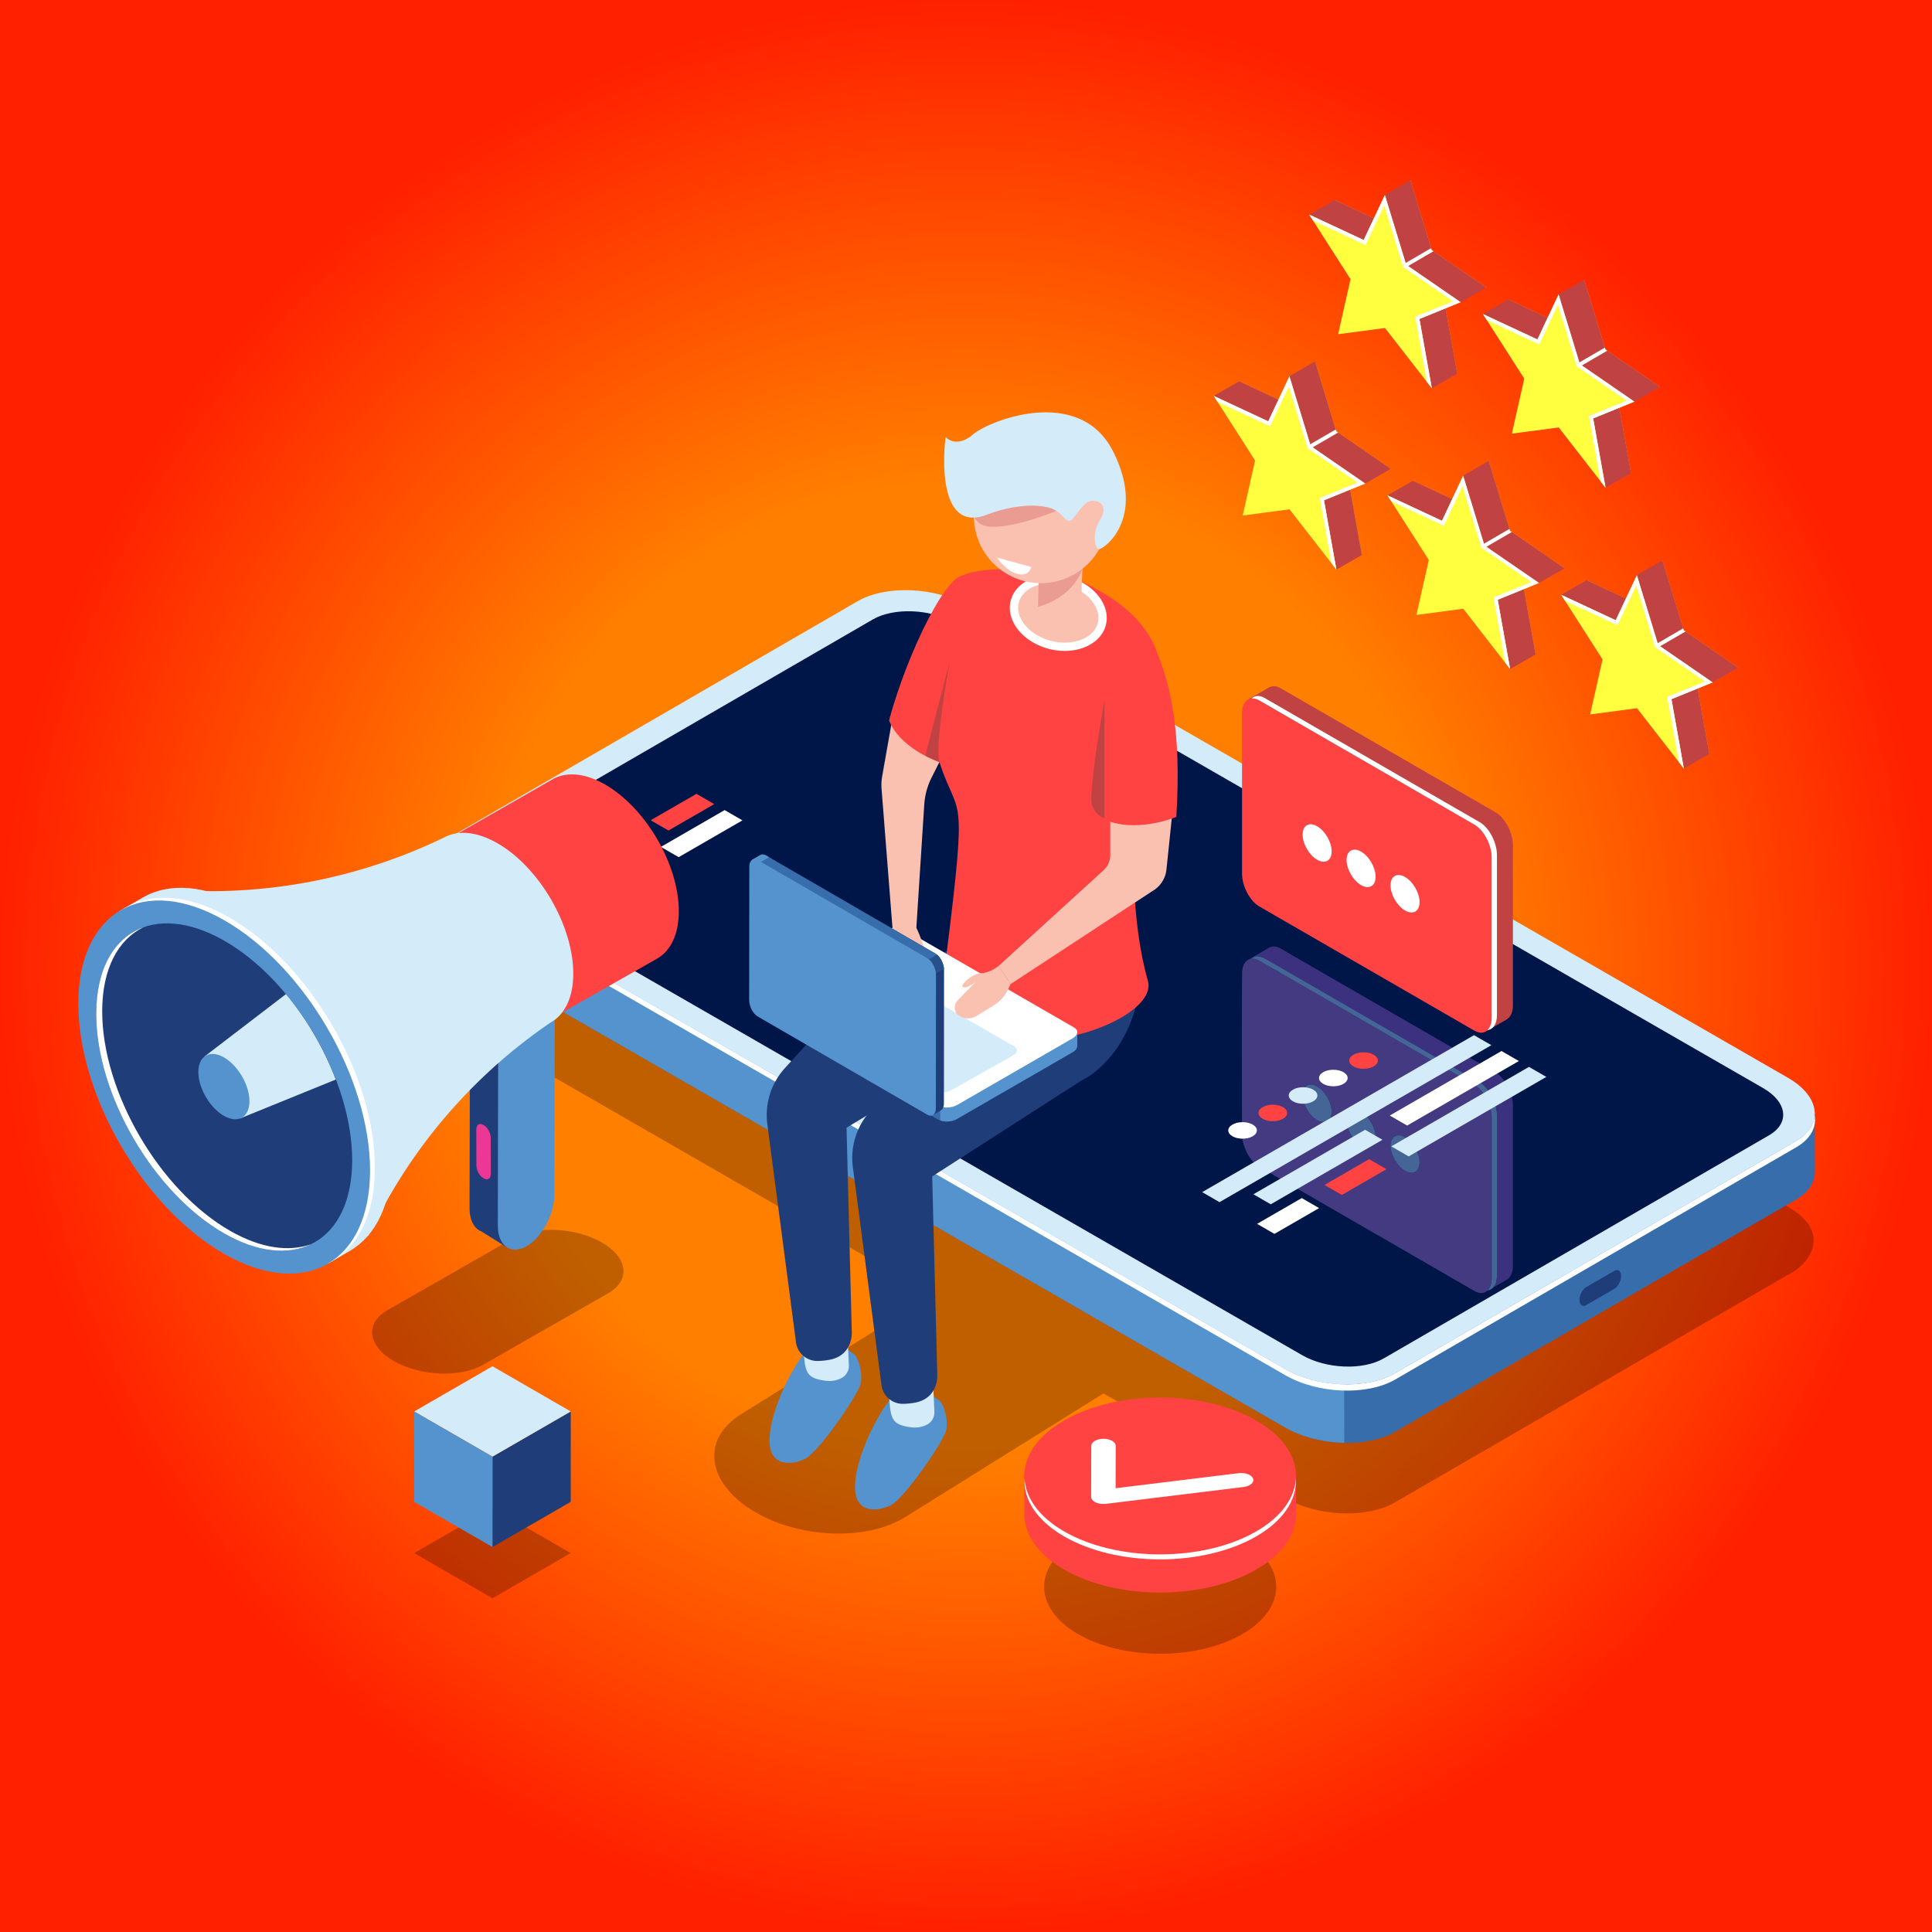 <svg clip-rule="evenodd" fill-rule="evenodd" stroke-linejoin="round" stroke-miterlimit="2" viewBox="0 0 450 450" xmlns="http://www.w3.org/2000/svg" xmlns:xlink="http://www.w3.org/1999/xlink"><rect x="0" y="0" width="450" height="450" fill="#333333" stroke="none"/><clipPath id="a"><path clip-rule="evenodd" d="m216.476 292.37c0 19.363-13.725 27.212-30.656 17.53-16.93-9.682-30.655-33.227-30.655-52.59 0-19.364 13.725-27.211 30.655-17.53 16.931 9.682 30.656 33.228 30.656 52.59z"/></clipPath><radialGradient id="b" cx="225" cy="225" gradientUnits="userSpaceOnUse" r="225"><stop offset="0" stop-color="#ff7f00"/><stop offset=".5" stop-color="#ff7f00"/><stop offset="1" stop-color="#ff2000"/></radialGradient><path d="m0 0h450v450h-450z" fill="url(#b)"/><g fill-rule="nonzero"><path d="m289.347 380.624c-10.558 6.094-27.676 6.094-38.234 0-10.559-6.096-10.559-15.979 0-22.075 10.558-6.096 27.674-6.096 38.234 0 10.556 6.096 10.558 15.98 0 22.075zm-174.64-8.352-18.23-10.525 18.23-10.525 18.23 10.525zm102.436-70.66-108.886-62.664c-4.284-2.465-6.41-5.648-6.272-8.637l-.002.002-.045-13.257s3.908 4.31 5.771 6.35l92.084-53.325c6.558-3.798 18.023-3.339 25.61 1.027l191.055 109.954c.368.212.708.433 1.045.655 7.715 5.07 5.117 10.866.813 14.125l-93.392 54.085c-6.56 3.799-18.026 3.339-25.61-1.027l-42.3-24.343-46.135 28.779c-9.165 5.718-25.174 5.002-35.76-1.601-10.582-6.603-11.734-16.59-2.567-22.307zm-104.608 16.268 29.093-16.635c5.325-3.046 4.657-8.364-1.492-11.88-6.148-3.516-15.449-3.898-20.774-.852l-29.092 16.636c-5.325 3.043-4.657 8.362 1.491 11.88 6.15 3.516 15.45 3.897 20.775.851z" fill-opacity=".25"/><path d="m324.922 333.505 93.393-54.084c3.07-1.776 4.498-4.172 4.397-6.663l.02.006-.037-13.552-5.193 6.085a20.493 20.493 0 0 0 -1.045-.657l-191.056-109.952c-7.585-4.366-19.051-4.825-25.61-1.027l-92.082 53.324c-1.863-2.04-5.771-6.349-5.771-6.349l.044 13.256.002-.002c-.138 2.989 1.989 6.173 6.272 8.638l191.057 109.952c7.584 4.365 19.05 4.824 25.61 1.025z" fill="#386dab"/><path d="m225.401 154.687c-7.585-4.365-19.051-4.824-25.61-1.026l-92.082 53.324c-1.863-2.04-5.771-6.349-5.771-6.349l.044 13.256.002-.002c-.138 2.988 1.989 6.173 6.272 8.638l191.057 109.952c3.956 2.277 8.967 3.48 13.789 3.581l-.182-131.007z" fill="#5593ce"/><path d="m106.358 194.12 93.395-54.084c6.558-3.798 18.023-3.34 25.609 1.026l191.055 109.953c7.586 4.365 8.419 10.982 1.86 14.782l-93.395 54.084c-6.558 3.798-18.024 3.338-25.608-1.027l-191.057-109.952c-7.585-4.365-8.418-10.983-1.859-14.782z" fill="#d4ebfa"/><path d="m324.953 321.327 93.395-54.084c3.382-1.959 4.783-4.668 4.321-7.432-.165 2.246-1.604 4.371-4.393 5.986l-93.394 54.084c-6.558 3.798-18.024 3.338-25.608-1.027l-191.057-109.952c-3.673-2.114-5.747-4.756-6.181-7.352-.224 3.035 1.892 6.289 6.252 8.798l191.057 109.952c7.585 4.367 19.05 4.825 25.608 1.027z" fill="#fff"/><path d="m113.552 196.251 89.741-51.968c4.875-2.823 13.397-2.482 19.036.763l188.341 108.392c5.638 3.243 6.258 8.163 1.382 10.986l-89.742 51.968c-4.874 2.823-13.396 2.483-19.034-.762l-188.342-108.392c-5.638-3.244-6.257-8.163-1.382-10.987z" fill="#001649"/><path d="m328.514 41.963 4.96 16.268 12.696 8.738-9.63 3.925 2.886 16.145-10.912-14.045-10.912 1.446 2.887-12.813-9.63-15.046 12.695 5.924z" fill="#e7a323"/><path d="m304.934 49.982 5.925-3.401 9.15 4.269s-.032 6.153 0 6.299c.03.145-3.772.33-4.029.33-.254 0-11.046-7.497-11.046-7.497zm34.492 37.058-5.924 3.4-2.887-16.144 2.858-3.031 3.23.548 2.723 15.226z" fill="#c04242"/><path d="m322.59 45.364 4.96 16.268 12.695 8.737-9.63 3.927 2.887 16.145-10.912-14.047-10.912 1.448 2.886-12.813-9.63-15.047 12.696 5.923 4.96-10.54z" fill="#ffff40"/><path d="m333.502 90.44-2.887-16.144 9.63-3.927-12.695-8.737-4.96-16.268-4.96 10.541-12.696-5.923.885 1.382 12.233 5.706 4.362-9.272 4.384 14.383 11.611 7.99-8.784 3.579 2.718 15.2z" fill="#fff"/><path d="m322.59 45.364 5.924-3.401 4.96 16.268-5.924 3.401z" fill="#c04242"/><path d="m346.17 66.969-5.925 3.4-12.695-8.737 5.923-3.401z" fill="#c04242"/><path d="m327.845 62.04-.902-.52 6.398-3.724.132.435.421.29-6.049 3.52z" fill="#fff"/><path d="m368.98 65.126 4.96 16.268 12.695 8.737-9.63 3.926 2.887 16.145-10.912-14.046-10.912 1.447 2.887-12.813-9.63-15.045 12.696 5.922z" fill="#e7a323"/><path d="m345.4 73.145 5.924-3.4 9.15 4.268s-.032 6.152 0 6.299c.031.146-3.772.33-4.027.33-.256 0-11.047-7.497-11.047-7.497zm34.492 37.057-5.926 3.402-2.887-16.146 2.86-3.031 3.23.548z" fill="#c04242"/><path d="m363.055 68.527 4.96 16.267 12.696 8.738-9.632 3.926 2.887 16.146-10.911-14.047-10.911 1.447 2.886-12.813-9.63-15.046 12.696 5.923 4.959-10.54z" fill="#ffff40"/><path d="m373.966 113.604-2.887-16.146 9.632-3.926-12.696-8.737-4.96-16.268-4.96 10.54-12.695-5.922.884 1.382 12.234 5.707 4.363-9.273 4.382 14.382 11.612 7.99-8.784 3.579 2.719 15.201 1.156 1.49z" fill="#fff"/><path d="m363.055 68.527 5.925-3.401 4.96 16.268-5.925 3.4z" fill="#c04242"/><path d="m386.635 90.13-5.924 3.402-12.696-8.738 5.925-3.4 12.695 8.737z" fill="#c04242"/><path d="m368.312 85.204-.904-.522 6.399-3.723.133.435.42.29z" fill="#fff"/><path d="m306.284 84.197 4.959 16.268 12.696 8.738-9.63 3.925 2.886 16.147-10.911-14.047-10.912 1.447 2.887-12.812-9.632-15.048 12.697 5.924z" fill="#e7a323"/><path d="m282.704 92.216 5.923-3.4 9.151 4.269s-.032 6.152 0 6.298c.031.147-3.772.33-4.027.33-.257 0-11.047-7.497-11.047-7.497zm34.491 37.059-5.925 3.4-2.886-16.145 2.859-3.031 3.23.548z" fill="#c04242"/><path d="m300.359 87.599 4.96 16.267 12.695 8.737-9.63 3.927 2.886 16.145-10.911-14.046-10.912 1.447 2.887-12.813-9.63-15.047 12.695 5.923z" fill="#ffff40"/><path d="m311.27 132.675-2.886-16.145 9.63-3.927-12.696-8.737-4.958-16.266-4.96 10.54-12.695-5.923.884 1.382 12.234 5.707 4.362-9.273 4.383 14.383 11.61 7.99-8.783 3.58 2.719 15.2 1.157 1.49z" fill="#fff"/><path d="m300.359 87.599 5.925-3.402 4.959 16.268-5.925 3.401-4.958-16.266zm23.581 21.604-5.926 3.4-12.696-8.737 5.925-3.4 12.696 8.737z" fill="#c04242"/><path d="m305.615 104.275-.904-.52 6.4-3.724.132.434.422.29z" fill="#fff"/><path d="m346.75 107.36 4.958 16.268 12.697 8.738-9.63 3.925 2.886 16.147-10.912-14.047-10.912 1.447 2.887-12.813-9.63-15.046 12.695 5.923 4.96-10.542z" fill="#e7a323"/><path d="m323.17 115.38 5.924-3.401 9.15 4.268s-.031 6.153 0 6.299c.03.147-3.772.33-4.028.33s-11.047-7.497-11.047-7.497zm34.491 37.058-5.924 3.4-2.886-16.145 2.857-3.031 3.23.548z" fill="#c04242"/><path d="m340.825 110.762 4.96 16.267 12.695 8.737-9.63 3.927 2.887 16.145-10.912-14.047-10.913 1.448 2.887-12.813-9.63-15.047 12.695 5.923 4.96-10.54z" fill="#ffff40"/><path d="m351.737 155.84-2.886-16.147 9.629-3.927-12.695-8.737-4.96-16.267-4.96 10.54-12.696-5.923.885 1.382 12.233 5.707 4.362-9.273 4.384 14.383 11.611 7.99-8.784 3.58 2.718 15.2 1.159 1.491z" fill="#fff"/><path d="m340.825 110.762 5.924-3.402 4.96 16.268-5.924 3.401zm23.58 21.604-5.925 3.4-12.695-8.737 5.923-3.4z" fill="#c04242"/><path d="m346.08 127.439-.902-.521 6.399-3.725.131.435.422.29-6.05 3.52z" fill="#fff"/><path d="m387.215 130.523 4.96 16.268 12.695 8.737-9.63 3.926 2.887 16.147-10.912-14.047-10.912 1.446 2.887-12.813-9.63-15.046 12.695 5.922z" fill="#e7a323"/><path d="m363.635 138.542 5.924-3.4 9.15 4.268s-.03 6.153 0 6.299c.032.147-3.772.33-4.027.33-.256 0-11.047-7.497-11.047-7.497zm34.492 37.058-5.925 3.401-2.886-16.145 2.859-3.031 3.229.548 2.723 15.228z" fill="#c04242"/><path d="m381.289 133.925 4.962 16.267 12.695 8.737-9.63 3.927 2.886 16.144-10.913-14.047-10.91 1.447 2.886-12.812-9.63-15.047 12.696 5.923 4.958-10.54z" fill="#ffff40"/><path d="m392.202 179.001-2.886-16.145 9.63-3.927-12.695-8.737-4.962-16.267-4.958 10.54-12.696-5.923.884 1.382 12.234 5.707 4.363-9.273 4.382 14.383 11.612 7.99-8.784 3.578 2.719 15.201z" fill="#fff"/><path d="m381.289 133.925 5.926-3.402 4.96 16.268-5.924 3.401zm23.581 21.603-5.924 3.401-12.695-8.737 5.924-3.4z" fill="#c04242"/><path d="m386.547 150.6-.904-.52 6.4-3.724.132.435.42.29-6.048 3.52z" fill="#fff"/><path d="m216.198 324.49s-5.442-2.745-8.783 1.341c-3.342 4.085-8.119 13.73-8.266 20.248-.148 6.518 5.158 6.078 8.312 4.535 3.153-1.542 12.366-14.907 12.925-17.525.557-2.62-.658-6.16-1.545-6.853-.886-.693-2.643-1.747-2.643-1.747z" fill="#5593ce"/><path d="m217.385 323.177.252 5.637c.053 1.2-.55 2.342-1.593 2.934-.95.539-2.332.952-4.198.652-4.098-.659-4.464-1.83-4.756-7.466-.294-5.635 10.295-1.757 10.295-1.757z" fill="#d4ebfa"/><path d="m196.28 313.65s-5.44-2.745-8.783 1.342c-3.34 4.086-8.117 13.73-8.266 20.249-.148 6.517 5.157 6.077 8.312 4.535 3.153-1.543 12.367-14.908 12.925-17.527.558-2.618-.658-6.16-1.544-6.852-.887-.692-2.643-1.747-2.643-1.747z" fill="#5593ce"/><path d="m197.467 312.338.253 5.638c.053 1.198-.55 2.34-1.594 2.932-.95.54-2.33.953-4.197.652-4.098-.658-4.465-1.829-4.758-7.465-.292-5.636 10.296-1.757 10.296-1.757z" fill="#d4ebfa"/><path d="m246.02 208.842c-1.61-26.202-22.951 11.614-22.951 11.614l-23.747 10.199-16.497 18.122a16.256 16.256 0 0 0 -4.098 13.063l6.674 50.815a4.995 4.995 0 0 0 5.008 4.341 16.936 16.936 0 0 0 2.472-.218c5.953-.927 5.514-6.587 5.514-6.587l-1.22-47.527 34.644-20.884s15.81-6.734 14.2-32.938z" fill="#1f3e79"/><path d="m260.888 219.165c-1.609-26.204-23.328 3.516-23.328 3.516l-18.32 17.957-16.498 18.122a16.265 16.265 0 0 0 -4.097 13.064l6.674 50.815a4.993 4.993 0 0 0 5.007 4.34 17.059 17.059 0 0 0 2.472-.216c5.953-.927 5.514-6.587 5.514-6.587l-1.185-46.161 34.61-22.252s11.482-4.89 13.879-22.552c.415-3.063-4.49-6.173-4.728-10.046z" fill="#1f3e79"/><path d="m250.1 134.713c20.294 8.413 19.888 20.41 19.888 20.41-2.308.575-10.53 45.61-2.619 73.348 3.37 11.819-51.057 27.204-46.842-6.73 4.868-39.19 2.808-30.447-1.726-44.228-5.11-15.531 2.425-36.04 2.443-40.05.03-7.182 23.608-4.926 28.857-2.75z" fill="#ff4242"/><path d="m256.63 145.35c-1.062 4.12-6.46 6.291-12.057 4.85-5.598-1.443-9.276-5.952-8.215-10.073 1.062-4.12 6.46-6.29 12.059-4.849 5.598 1.442 9.274 5.951 8.213 10.072z" fill="#fbc1b0"/><path d="m244.943 135.8c-3.769 0-6.92 1.754-7.646 4.57-.433 1.687.072 3.527 1.423 5.185 1.422 1.743 3.586 3.058 6.095 3.705 5.069 1.304 9.95-.557 10.876-4.152.925-3.596-2.446-7.584-7.517-8.89a12.987 12.987 0 0 0 -3.23-.418zm3.055 15.811a14.73 14.73 0 0 1 -3.667-.472c-2.907-.75-5.433-2.296-7.115-4.358-1.75-2.148-2.39-4.596-1.796-6.896 1.192-4.63 7.126-7.121 13.239-5.546 6.105 1.573 10.103 6.62 8.91 11.252v.001c-.95 3.69-4.912 6.02-9.571 6.02z" fill="#fff"/><path d="m241.965 133.798s.175.814-.176 7.244c-.111 2.022 6.968 3.91 8.798 2.081 1.83-1.83 1.098-3.733 1.536-10.613.44-6.88-10.158 1.288-10.158 1.288z" fill="#fbc1b0"/><path d="m252.123 132.51s-1.742 6.38-10.336 8.826l.131-5.798z" fill="#ea9c92"/><path d="m257.568 116.302c2.16 8.352-2.861 16.874-11.213 19.034-8.353 2.158-16.874-2.862-19.033-11.214-2.16-8.353 2.86-16.875 11.212-19.033 8.353-2.16 16.874 2.86 19.034 11.213z" fill="#fbc1b0"/><path d="m246.032 118.982s-8.6 3.683-14.555 3.726-4.642-4.944-4.642-4.944l17.676-2.555z" fill="#ea9c92"/><path d="m229.701 119.952s7.492-3.18 14.065-1.854c1.545.312 2.976 1.139 3.972 2.361.325.4.735.764 1.202.87 1.165.263 3.072-4.572 5.338-4.682 2.265-.11 3.777 1.494 1.92 4.467-1.858 2.973-1.23 6.301-.376 6.779.855.477 11.434-6.906 3.439-22.746s-29.822-6.868-32.982-3.657c0 0-3.328 2.9-6.034.319 0 0-3.034 22.724 9.456 18.143z" fill="#d4ebfa"/><path d="m258.603 187.252v11.884c0 1.36-.573 2.66-1.579 3.577l-24.411 22.255 2.773 4.243 33.631-22.053a6.55 6.55 0 0 0 2.67-4.619l2.301-22.052z" fill="#fbc1b0"/><path d="m268.27 149.18c4.21 8.95 7.015 20.406 5.718 41.099 0 0-8.205 3.448-15.385 1.125-7.179-2.322 9.667-42.224 9.667-42.224z" fill="#ff4242"/><path d="m257.252 163.262s-2.9 15.517-3.064 22.81a4.655 4.655 0 0 0 3.064 4.496z" fill="#c04242"/><path d="m250.918 240.421-5.395-.712-34.829-20.108c-1.117-.645-3.067-.564-4.357.18l-24.679 14.244-3.262-.43v3.246h.003c-.022.429.222.842.75 1.144l39.47 22.79c1.116.644 3.067.563 4.356-.182l26.877-15.512c.726-.42 1.088-.958 1.066-1.465z" fill="#5593ce"/><path d="m224.749 227.715-2.475-1.428h-27.204l-13.412 7.738-3.262-.43v3.246h.003c-.022.429.222.842.75 1.144l39.47 22.79c.59.34 1.413.476 2.248.42z" fill="#386dab"/><path d="m179.843 233.785-1.447-.19v3.246h.003c-.022.429.222.842.75 1.144l.694.402zm39.173 27.174c1.059.401 2.572.314 3.702-.23v-5.526h-3.702z" fill="#5593ce"/><path d="m218.62 257.528-39.472-22.788c-1.117-.645-.977-1.771.312-2.516l26.877-15.512c1.29-.744 3.24-.825 4.357-.18l39.472 22.79c1.115.643.976 1.77-.314 2.513l-26.877 15.512c-1.289.745-3.24.826-4.356.181z" fill="#fff"/><path d="m217.951 254.074-32.82-18.948c-.928-.536-.812-1.472.26-2.092l14.403-8.099c1.071-.618 2.693-.686 3.623-.15l32.819 18.948c.93.537.812 1.473-.26 2.093l-14.403 8.099c-1.071.618-2.693.685-3.622.15z" fill="#d4ebfa"/><path d="m207.864 215.964-.409 2.724a20.158 20.158 0 0 0 .177 6.983l.486 2.4a3.378 3.378 0 0 0 2.706 2.65 1.86 1.86 0 0 0 2.183-1.623l.651-5.823s1.49 1.952 2.208 1.952c.72 0-.804-5.83-2.43-9.13-1.627-3.3-5.572-.133-5.572-.133z" fill="#fbc1b0"/><path d="m221.244 172.68-4.236 8.382a16.46 16.46 0 0 0 -1.733 6.363l-1.84 28.671-5.571-.132-2.53-32.2a11.79 11.79 0 0 1 .145-2.976l2.888-16.328z" fill="#fbc1b0"/><path d="m217.282 259.717-3.31-4.32-34.804-20.15c-1.116-.646-2.019-2.378-2.017-3.867l.03-28.494-2-2.613 1.88-1.088.002.002c.36-.232.838-.226 1.364.078l39.444 22.838c1.116.645 2.019 2.376 2.017 3.865l-.033 31.032c-.001.838-.289 1.42-.738 1.654z" fill="#1f3e79"/><path d="m193.213 243.378-2.473-1.432-13.573-23.576.014-15.484-2-2.613 1.88-1.088.002.002c.36-.232.838-.226 1.364.078l39.444 22.838c.59.341 1.118.987 1.486 1.737z" fill="#386dab"/><path d="m176.069 201.433-.889-1.16 1.88-1.088.003.002c.36-.232.838-.226 1.364.078l.695.403z" fill="#5593ce"/><path d="m218.23 222.355c.874.716 1.555 2.072 1.646 3.322l-3.854 2.226-1.847-3.208 4.054-2.34z" fill="#26508a"/><path d="m215.992 223.19-39.443-22.836c-1.116-.647-2.021.036-2.023 1.525l-.034 31.033c-.002 1.488.901 3.22 2.017 3.866l39.443 22.836c1.116.646 2.022-.038 2.023-1.526l.034-31.032c.001-1.489-.901-3.22-2.017-3.866z" fill="#5593ce"/><path d="m235.386 229.21-.632 1.31a8.765 8.765 0 0 1 -3.298 3.655l-3.916 2.415c-1.22.753-2.763.813-4 .092l-.134-.08c-1.245-.78-1.357-2.568-.333-3.621l4.094-4.209s-2.3 1.762-2.944 1.052c-.473-.52 2.23-3.058 4.307-3.141 2.074-.084 4.083-1.715 4.083-1.715l2.773 4.243z" fill="#fbc1b0"/><path d="m225.006 134.263c-3.859-2.211-13.607 17.52-17.922 33.497 0 0 1.99 7.063 14.553 10.692 12.563 3.628 3.369-44.189 3.369-44.189z" fill="#ff4242"/><path d="m218.81 177.482c-.73-2.308.245-11.373 2.434-23.5l-5.733 22.017a32.866 32.866 0 0 0 3.3 1.483z" fill="#c04242"/><path d="m236.246 130.968-4.032-1.109s1.925 3.029 4.736 3.801c2.81.773 3.248-1.607 3.248-1.607z" fill="#fff"/><path d="m376.009 300.205-6.549 3.78c-.87.503-1.574-.03-1.574-1.189 0-1.16.705-2.507 1.574-3.01l6.549-3.78c.87-.502 1.574.03 1.574 1.19s-.705 2.507-1.574 3.009z" fill="#1f3e79"/><path d="m348.36 189.212-50.09-28.918c-.99-.573-1.887-.595-2.59-.209l.005-.032-4.86 2.808s2.153.783 3.416 1.247v36.476c0 2.969 1.804 6.416 4.03 7.7l47.875 27.643v4.278l4.909-2.826-.027-.01c.83-.504 1.362-1.616 1.362-3.212v-37.245c0-2.967-1.805-6.415-4.03-7.7z" fill="#c04242"/><path d="m343.412 240.056-50.09-28.92c-2.225-1.284-4.03-4.731-4.03-7.7v-37.244c0-2.968 1.805-4.332 4.03-3.047l50.09 28.919c2.226 1.285 4.03 4.733 4.03 7.7v37.244c0 2.968-1.804 4.332-4.03 3.048z" fill="#ff4242"/><path d="m344.64 191.492-50.09-28.92c-1.22-.704-2.3-.59-3.039.125.547-.053 1.158.07 1.812.448l50.089 28.919c2.226 1.284 4.03 4.733 4.03 7.7v37.244c0 1.342-.382 2.334-.992 2.922 1.311-.13 2.219-1.4 2.219-3.495v-37.243c0-2.968-1.804-6.416-4.03-7.7zm-34.473 6.81c0 2.155-1.513 3.029-3.38 1.951-1.866-1.077-3.379-3.699-3.379-5.853 0-2.155 1.513-3.03 3.38-1.951 1.866 1.076 3.38 3.698 3.38 5.853z" fill="#fff"/><path d="m320.406 204.213c0 2.156-1.513 3.029-3.38 1.951-1.866-1.077-3.38-3.698-3.38-5.853s1.514-3.03 3.38-1.952c1.867 1.079 3.38 3.7 3.38 5.854zm10.238 5.911c0 2.156-1.513 3.029-3.38 1.952-1.866-1.079-3.38-3.7-3.38-5.854 0-2.156 1.514-3.03 3.38-1.952 1.867 1.079 3.38 3.7 3.38 5.854z" fill="#fff"/><path d="m346.177 300.819a2.27 2.27 0 0 0 .315-.262c.067-.008.132-.019.196-.032l-.51.294zm1.607-.925c.553-.594.885-1.56.885-2.826v-37.245c0-2.968-1.804-6.415-4.03-7.7l-50.089-28.919c-.515-.298-1.005-.449-1.456-.471-.12-.116-.24-.229-.362-.343l2.953-1.706-.004.032c.308-.17.654-.26 1.03-.26.478 0 1.004.148 1.56.468l50.088 28.92c2.226 1.285 4.031 4.732 4.031 7.699v37.245c0 1.597-.533 2.707-1.362 3.213l.026.01z" fill="#3c317f"/><path d="m290.842 223.482 1.89-1.092c.122.114.243.227.362.343a2.061 2.061 0 0 0 -1.553.568c-.248.02-.483.081-.699.181zm56.6 74.23v-.018zm0-.022v-.023zm0-.026v-37.268zm0-37.338c-.028-2.951-1.822-6.356-4.03-7.63 2.208 1.273 4.002 4.679 4.03 7.63z" fill="#3c317f"/><path d="m289.903 267.265c-.386-1.049-.61-2.151-.61-3.198 0 0-.096-28.173.021-37.78.113-1.43.688-2.412 1.53-2.804.215-.101.449-.163.7-.181l-.032.027a3.19 3.19 0 0 1 .245-.013c.482 0 1.01.14 1.568.462l50.088 28.918c2.208 1.275 4.002 4.68 4.029 7.631a.77.77 0 0 1 .002.07v37.27c0 .008 0 .017-.002.025v.02c-.012 1.306-.392 2.272-.992 2.851l.044-.006a2.044 2.044 0 0 1 -1.48.614c-.49 0-1.033-.156-1.601-.483l-50.088-28.92c-1.43-.825-2.687-2.543-3.403-4.454zm35.852-2.824c-1.109 0-1.87.884-1.87 2.414 0 2.155 1.515 4.774 3.38 5.851.542.314 1.055.462 1.51.462 1.107 0 1.869-.882 1.869-2.412 0-2.155-1.513-4.776-3.379-5.853-.541-.314-1.055-.462-1.51-.462zm-10.238-5.912c-1.109 0-1.87.885-1.87 2.412 0 2.157 1.513 4.778 3.38 5.854.542.314 1.055.462 1.51.462 1.107 0 1.869-.883 1.869-2.412 0-2.155-1.513-4.776-3.379-5.854-.543-.312-1.055-.462-1.51-.462zm-10.238-5.91c-1.109 0-1.87.884-1.87 2.41 0 2.158 1.513 4.78 3.38 5.857.542.312 1.055.46 1.509.46 1.108 0 1.87-.883 1.87-2.412 0-2.155-1.513-4.776-3.379-5.852-.543-.314-1.055-.464-1.51-.464z" fill="#443a82"/><path d="m293.325 223.778c-.558-.322-1.086-.462-1.568-.462a3.19 3.19 0 0 0 -.245.013l.031-.027a2.06 2.06 0 0 1 1.44-.57c.036 0 1.052.174 1.567.473l50.09 28.919c2.225 1.284 4.03 4.733 4.03 7.7v37.244c0 1.266-.331 2.233-.885 2.826a2.079 2.079 0 0 1 -1.291.663l-.044.006c.6-.579.98-1.545.992-2.85v-.021c.002-.008.002-.017.002-.025v-37.27c0-.024 0-.047-.002-.07-.027-2.951-1.82-6.356-4.03-7.63zm14.972 37.568c-.455 0-.967-.148-1.51-.461-1.866-1.077-3.379-3.699-3.379-5.855 0-1.527.762-2.411 1.87-2.411.454 0 .967.148 1.51.462 1.866 1.076 3.38 3.697 3.38 5.852 0 1.529-.762 2.413-1.871 2.413z" fill="#456597"/><path d="m318.536 267.257c-.454 0-.967-.149-1.51-.462-1.866-1.076-3.38-3.698-3.38-5.854 0-1.528.762-2.412 1.87-2.412.455 0 .967.149 1.51.462 1.867 1.077 3.38 3.698 3.38 5.853 0 1.529-.762 2.413-1.87 2.413zm10.238 5.911c-.454 0-.967-.149-1.51-.462-1.866-1.077-3.38-3.698-3.38-5.853 0-1.53.762-2.413 1.87-2.413.455 0 .968.149 1.51.462 1.867 1.077 3.38 3.699 3.38 5.854 0 1.528-.762 2.412-1.87 2.412z" fill="#456597"/><path d="m284.044 280.004 63.326-36.562-4.043-2.333-63.326 36.562zm44.061-10.659 32.065-18.512-4.043-2.334-32.064 18.513z" fill="#d4ebfa"/><path d="m312.544 278.328 10.4-6.003-4.043-2.334-10.4 6.005z" fill="#ff4242"/><path d="m296.843 287.394 10.4-6.004-4.042-2.334-10.4 6.004zm30.903-25.232 26.024-15.025-4.042-2.333-26.023 15.025z" fill="#fff"/><path d="m295.98 280.503 26.023-15.025-4.042-2.334-26.023 15.025 4.041 2.334z" fill="#d4ebfa"/><path d="m315.245 248.385c1.303.753 3.414.753 4.716 0 1.303-.752 1.303-1.97 0-2.722-1.302-.752-3.413-.752-4.716 0-1.3.752-1.3 1.97 0 2.722z" fill="#ff4242"/><path d="m308.2 252.453c1.301.752 3.413.752 4.715 0 1.302-.751 1.302-1.97 0-2.722s-3.414-.752-4.716 0-1.302 1.972 0 2.722z" fill="#fff"/><path d="m301.153 256.522c1.302.752 3.414.752 4.716 0 1.303-.752 1.303-1.971 0-2.723-1.302-.752-3.414-.752-4.716 0-1.303.752-1.303 1.971 0 2.723z" fill="#d4ebfa"/><path d="m294.107 260.59c1.303.752 3.414.752 4.716 0 1.303-.751 1.303-1.97 0-2.723-1.302-.751-3.413-.751-4.716 0-1.302.752-1.302 1.972 0 2.722z" fill="#ff4242"/><path d="m287.06 264.659c1.303.75 3.415.75 4.717 0 1.302-.753 1.302-1.972 0-2.724-1.302-.75-3.414-.75-4.716 0-1.302.752-1.302 1.971 0 2.724z" fill="#fff"/><path d="m155.701 193.445 10.663-6.156-4.145-2.393-10.662 6.156z" fill="#ff4242"/><path d="m140.854 202.016 10.662-6.156-4.144-2.392-10.662 6.155zm17.224-2.367 14.847-8.572-4.144-2.393-14.847 8.572z" fill="#fff"/><path d="m147.416 205.805 6.515-3.762-4.145-2.393-6.514 3.762z" fill="#d4ebfa"/><path d="m301.87 352.663v-8.884h-1.677c-1.507-2.593-4.014-5.035-7.592-7.1-12.357-7.135-32.39-7.135-44.745 0-3.578 2.065-6.086 4.507-7.592 7.1h-1.675v8.836h.003c-.022 4.69 3.065 9.385 9.264 12.966 12.357 7.134 32.39 7.134 44.746 0 6.179-3.567 9.27-8.243 9.268-12.918z" fill="#ff4242"/><path d="m292.602 356.696c-12.357 7.134-32.39 7.134-44.746 0s-12.357-18.7 0-25.834c12.356-7.134 32.388-7.134 44.745 0s12.357 18.7.001 25.834z" fill="#ff4242"/><path d="m292.602 356.696c-12.357 7.134-32.39 7.134-44.746 0-5.922-3.419-8.975-7.857-9.22-12.336-.267 4.867 2.785 9.784 9.22 13.498 12.357 7.134 32.39 7.134 44.746 0 6.435-3.714 9.487-8.63 9.22-13.497-.246 4.478-3.298 8.916-9.22 12.335z" fill="#fff"/><path d="m254.978 349.827c-.533-.308-.835-.725-.834-1.166l.032-11.902c.002-.907 1.28-1.642 2.852-1.64 1.573 0 2.843.737 2.843 1.646l-.027 9.87 28.644-3.508c1.54-.188 3.05.38 3.376 1.268.327.887-.656 1.76-2.193 1.95l-32.088 3.929c-.842.102-1.718-.02-2.386-.333z" fill="#fff"/><path d="m122.55 274.143.013-5.58 6.663-33.249-6.58-4.026-13.184 7.209-.094 42.855c-.007 2.884 1.084 4.833 2.76 5.468v.003l5.862 3.65.737-2.76 1.006-5.027c1.698-2.478 2.812-5.645 2.817-8.543z" fill="#1f3e79"/><path d="m122.521 290.344c-3.64 1.99-6.583-.232-6.573-4.967l.094-42.854 13.184-7.209-.094 42.855c-.01 4.734-2.97 10.185-6.611 12.175z" fill="#5593ce"/><path d="m128.374 181.707c3.14-2.002 7.585-1.828 12.514.99 9.51 5.439 17.22 18.665 17.22 29.542 0 5.34-1.858 9.12-4.874 10.942l-.042.024c-.098.058-.197.115-.298.17l-49.773 28.268-26.94-40.082z" fill="#ff4242"/><path d="m133.524 226.763c0-11.187-7.93-24.79-17.711-30.384-4.446-2.541-8.505-2.986-11.615-1.67l-.004-.008-.065.031-.08.04c-.136.06-.27.125-.403.194a125.076 125.076 0 0 1 -59.56 12.511l-5.835-.224 47.507 80.636 2.574-4.926c9.384-17.964 23.098-33.347 39.916-44.797 3.256-1.812 5.276-5.76 5.276-11.403z" fill="#d4ebfa"/><path d="m91.299 269.666c0-21.459-15.21-47.555-33.976-58.286-9.357-5.35-17.831-5.869-23.976-2.383l.001-.001-.034.018-.045.028-5.575 3.234 1.948-.403c-3.963 4.09-6.295 10.535-6.295 18.935 0 21.462 15.212 47.556 33.976 58.288 7.365 4.21 14.18 5.427 19.745 4.057l-.883 1.288 5.133-2.972.08-.047.185-.107h-.007c6.013-3.57 9.723-11.052 9.723-21.649z" fill="#d4ebfa"/><path d="m87.323 271.964c0-21.46-15.212-47.556-33.976-58.286-9.232-5.28-17.602-5.853-23.725-2.52l-.854.495c-.291.182-.575.377-.855.578l1.73-.358c-3.964 4.09-6.296 10.535-6.296 18.935 0 21.462 15.212 47.556 33.976 58.288 7.365 4.21 14.18 5.427 19.745 4.057l-.805 1.174c6.797-3.22 11.06-11.003 11.06-22.363z" fill="#fff"/><path d="m86.197 272.62c0 21.46-15.212 30.159-33.977 19.429-18.764-10.73-33.976-36.826-33.976-58.287 0-21.46 15.212-30.158 33.976-19.428 18.765 10.73 33.977 36.826 33.977 58.287z" fill="#5593ce"/><path d="m82.03 270.237c0 18.828-13.347 26.46-29.81 17.046-16.462-9.415-29.808-32.31-29.808-51.137 0-18.83 13.346-26.46 29.808-17.046 16.463 9.415 29.81 32.31 29.81 51.137z" fill="#1f3e79"/><path d="m53.612 286.692c-16.463-9.415-29.809-32.31-29.809-51.137 0-9.888 3.682-16.685 9.56-19.55-6.683 2.43-10.951 9.494-10.951 20.14 0 18.829 13.346 41.723 29.808 51.138 7.818 4.47 14.932 5.095 20.249 2.504-5.138 1.867-11.703.997-18.857-3.095z" fill="#fff"/><g clip-path="url(#a)" transform="matrix(.972 0 0 .972 -128.467 -14.057)"><path d="m181.232 267.581 44.48-34.064 16.153 27.754-52.208 21.219z" fill="#d4ebfa"/><path d="m191.942 278.341c0 3.867-2.74 5.433-6.122 3.501-3.381-1.934-6.121-6.636-6.121-10.503 0-3.866 2.74-5.434 6.121-3.5 3.382 1.933 6.122 6.635 6.122 10.502z" fill="#5593ce"/></g><path d="m112.769 274.51-.234-.132c-.866-.492-1.57-1.815-1.573-2.955l-.023-8.265c-.004-1.141.694-1.667 1.56-1.175l.234.133c.865.49 1.57 1.813 1.572 2.955l.024 8.264c.004 1.14-.695 1.667-1.56 1.176z" fill="#ed3795"/><path d="m132.938 349.807-18.231 10.525v-21.05l18.231-10.525z" fill="#1f3e79"/><path d="m114.707 339.282-18.231-10.525 18.231-10.525 18.23 10.525z" fill="#d4ebfa"/><path d="m114.707 360.332-18.231-10.525v-21.05l18.231 10.525z" fill="#5593ce"/></g></svg>